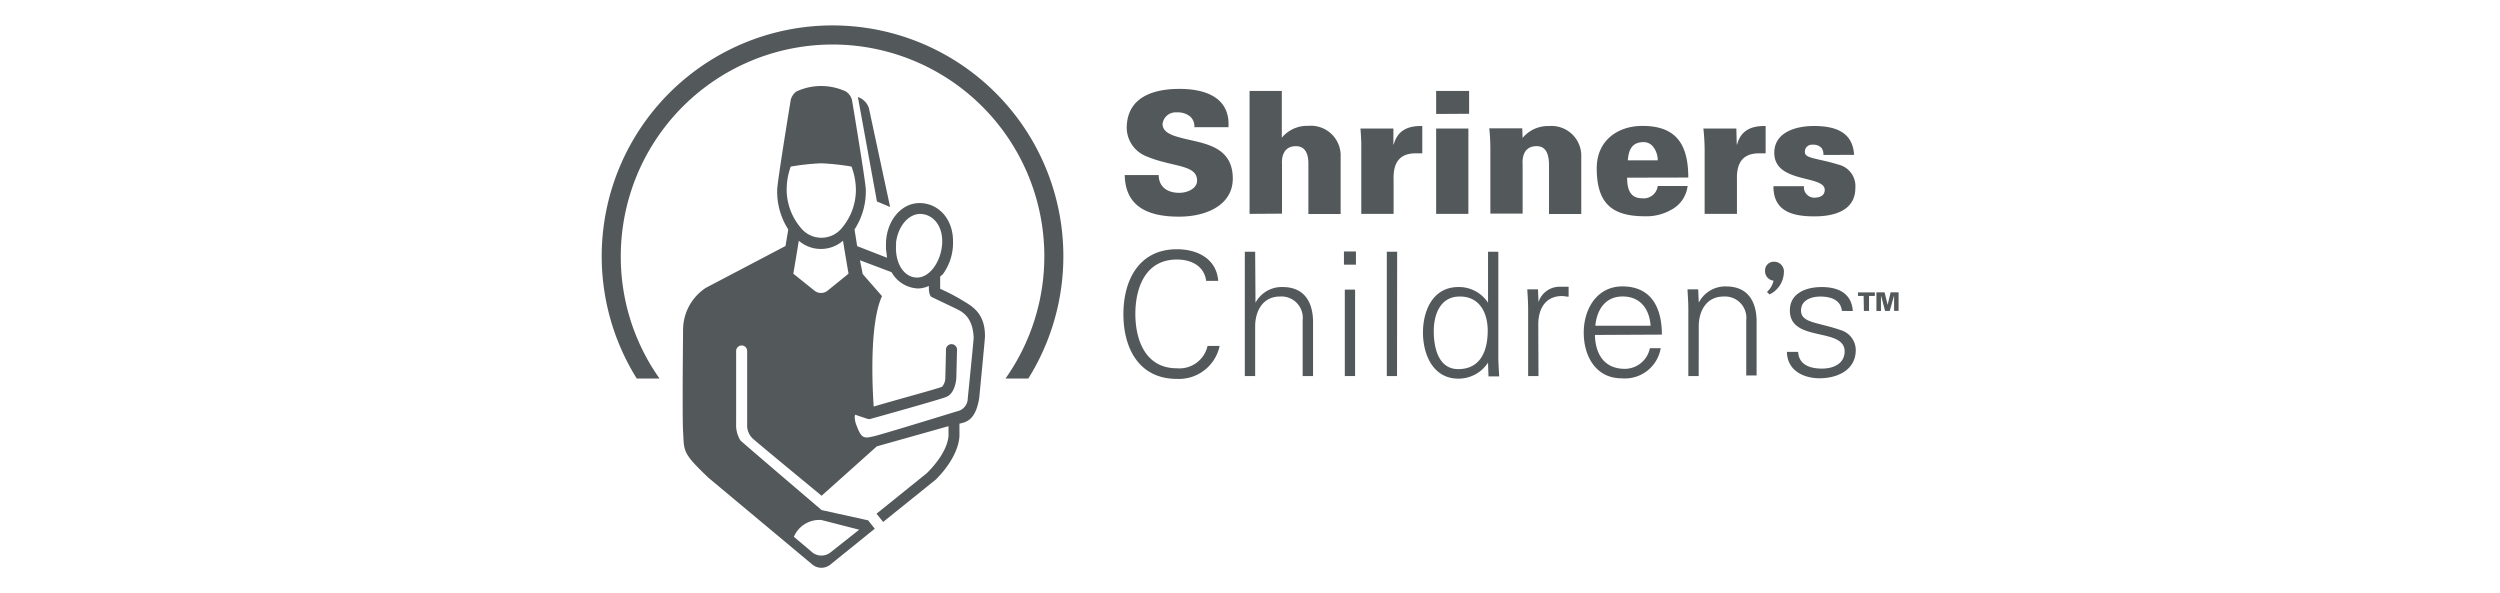 <svg xmlns="http://www.w3.org/2000/svg" xmlns:xlink="http://www.w3.org/1999/xlink" width="295" height="70" viewBox="0 0 295 70">
  <defs>
    <clipPath id="clip-path">
      <rect id="Rectangle_1509" data-name="Rectangle 1509" width="153.033" height="64" fill="#53585b"/>
    </clipPath>
    <clipPath id="clip-Shriners-Childrens-Logo-Gray">
      <rect width="295" height="70"/>
    </clipPath>
  </defs>
  <g id="Shriners-Childrens-Logo-Gray" clip-path="url(#clip-Shriners-Childrens-Logo-Gray)">
    <g id="Group_1316" data-name="Group 1316" transform="translate(71 3)">
      <path id="Path_3980" data-name="Path 3980" d="M191.154,40.9h-.669v-.42h1.992v.42h-.685v1.767h-.607Z" transform="translate(-42.246 -8.977)" fill="#53585b"/>
      <path id="Path_3981" data-name="Path 3981" d="M194.958,40.476l-.35,1.479-.358-1.479h-.965v2.187l.537.016V40.834l.49,1.837h.545l.514-1.837v1.829h.529V40.476Z" transform="translate(-42.867 -8.977)" fill="#53585b"/>
      <g id="Group_1315" data-name="Group 1315" transform="translate(0 0)">
        <g id="Group_1314" data-name="Group 1314" clip-path="url(#clip-path)">
          <path id="Path_3982" data-name="Path 3982" d="M87.525,14.148A1.511,1.511,0,0,0,87,12.864a2.289,2.289,0,0,0-1.556-.467,1.556,1.556,0,0,0-1.673,1.362c0,1.058,1.276,1.4,2.335,1.681,2.428.623,5.953.864,5.953,4.77,0,3.051-3,4.49-6.35,4.49s-6.335-.981-6.4-4.911h4.008c0,1.362.981,2.1,2.428,2.1.918,0,2.1-.475,2.1-1.44,0-1.961-2.965-1.556-6.117-2.926a3.65,3.65,0,0,1-2.179-3.533c.156-3.424,3.167-4.366,6.226-4.366s5.992,1.019,5.774,4.521Z" transform="translate(-17.59 -2.135)" fill="#53585b"/>
          <path id="Path_3983" data-name="Path 3983" d="M98.235,24.442V9.937h3.805v5.517a3.889,3.889,0,0,1,3.113-1.4,3.518,3.518,0,0,1,3.819,3.188,3.615,3.615,0,0,1,.01.477v6.739h-3.806V18.5c0-.988-.28-2.047-1.463-2.047-1.883,0-1.65,2.062-1.65,2.187v5.774Z" transform="translate(-21.787 -2.204)" fill="#53585b"/>
          <path id="Path_3984" data-name="Path 3984" d="M118.936,17.434h.039c.444-1.658,1.681-2.225,3.37-2.178v3.221h-.778c-1.984,0-2.669,1.2-2.607,3.113v4.031h-3.813v-7.5a24.182,24.182,0,0,0-.1-2.568h3.891Z" transform="translate(-25.515 -3.383)" fill="#53585b"/>
          <path id="Path_3985" data-name="Path 3985" d="M126.525,12.652V9.936h3.891v2.693Zm0,1.72h3.805v10.07h-3.805Z" transform="translate(-28.061 -2.204)" fill="#53585b"/>
          <path id="Path_3986" data-name="Path 3986" d="M138.515,16.654a3.889,3.889,0,0,1,3.113-1.4,3.516,3.516,0,0,1,3.8,3.214,3.563,3.563,0,0,1,.009.427v6.739h-3.805V19.673c-.047-.988-.28-2.047-1.463-2.047-1.891,0-1.65,2.062-1.65,2.187v5.774H134.71V18.117a24.227,24.227,0,0,0-.125-2.591h3.891Z" transform="translate(-29.848 -3.38)" fill="#53585b"/>
          <path id="Path_3987" data-name="Path 3987" d="M154.463,21.345c0,1.3.319,2.428,1.743,2.428a1.665,1.665,0,0,0,1.866-1.436l0-.011H161.6a3.652,3.652,0,0,1-1.907,2.794,5.924,5.924,0,0,1-3.183.777c-4.031,0-5.634-1.72-5.634-5.673,0-3.19,2.381-4.988,5.409-4.988,4.093,0,5.393,2.335,5.393,6.093Zm3.611-2.047a2.58,2.58,0,0,0-.467-1.5,1.44,1.44,0,0,0-1.323-.646c-1.323.062-1.642,1-1.743,2.147Z" transform="translate(-33.461 -3.379)" fill="#53585b"/>
          <path id="Path_3988" data-name="Path 3988" d="M170.983,17.434h.039c.444-1.658,1.681-2.225,3.37-2.178v3.221h-.778c-1.984,0-2.669,1.2-2.607,3.113v4.031h-3.813v-7.5a23.987,23.987,0,0,0-.148-2.568h3.891Z" transform="translate(-37.047 -3.383)" fill="#53585b"/>
          <path id="Path_3989" data-name="Path 3989" d="M183.564,18.665a1.269,1.269,0,0,0-.241-.847,1.339,1.339,0,0,0-1.043-.358.824.824,0,0,0-.9.9c0,.739,1.556.7,3.93,1.44a2.606,2.606,0,0,1,2.023,2.77c0,2.669-2.506,3.346-4.809,3.346-2.467,0-4.872-.5-4.856-3.564h3.611a1.1,1.1,0,0,0,.257.9,1.238,1.238,0,0,0,.9.459c.778,0,1.284-.28,1.284-.925,0-1.783-5.953-.724-5.953-4.367,0-2.49,2.646-3.167,4.669-3.167,2.381,0,4.592.615,4.747,3.408Z" transform="translate(-39.402 -3.384)" fill="#53585b"/>
          <path id="Path_3990" data-name="Path 3990" d="M88.872,37.665c-.241-1.782-1.79-2.514-3.455-2.514-3.759,0-4.9,3.409-4.9,6.413s1.136,6.42,4.9,6.42a3.4,3.4,0,0,0,3.619-2.638h1.424a4.912,4.912,0,0,1-5.043,3.891c-4.444,0-6.311-3.572-6.311-7.642s1.883-7.658,6.311-7.658c2.4,0,4.669,1.1,4.879,3.735Z" transform="translate(-17.544 -7.527)" fill="#53585b"/>
          <path id="Path_3991" data-name="Path 3991" d="M98.776,40.332h0a3.508,3.508,0,0,1,3.191-1.851c3.331,0,3.6,2.949,3.6,4.124v6.381H104.34V42.4a2.519,2.519,0,0,0-2.677-2.8c-2.008,0-2.926,1.69-2.926,3.518v5.868H97.515V34.316h1.222Z" transform="translate(-21.627 -7.611)" fill="#53585b"/>
          <path id="Path_3992" data-name="Path 3992" d="M113.961,35.832h-1.416V34.276h1.416Zm-.1,13.144h-1.214v-10.2h1.214Z" transform="translate(-24.96 -7.602)" fill="#53585b"/>
          <path id="Path_3993" data-name="Path 3993" d="M120.251,48.986h-1.206V34.317h1.222Z" transform="translate(-26.402 -7.611)" fill="#53585b"/>
          <path id="Path_3994" data-name="Path 3994" d="M132.206,47.483V47.4a4.155,4.155,0,0,1-3.5,1.891c-3.019,0-4.179-2.887-4.179-5.448s1.16-5.362,4.179-5.362a4.1,4.1,0,0,1,3.5,1.852V34.316h1.214V46.69c0,.778.062,1.6.1,2.335H132.26ZM128.875,39.6c-2.335,0-3.074,2.156-3.074,4.1s.553,4.467,2.887,4.467c2.662,0,3.479-2.21,3.479-4.529,0-2.07-.918-4.039-3.292-4.039" transform="translate(-27.617 -7.611)" fill="#53585b"/>
          <path id="Path_3995" data-name="Path 3995" d="M141.668,50.164h-1.222v-7.9c0-.778-.062-1.611-.1-2.335h1.261l.062,1.51A2.622,2.622,0,0,1,144,39.627h1.222V40.8c-.249,0-.514-.078-.778-.078-1.805,0-2.763,1.3-2.8,3.253Z" transform="translate(-31.126 -8.789)" fill="#53585b"/>
          <path id="Path_3996" data-name="Path 3996" d="M150.228,45.3c.039,2.17,1.035,4,3.533,4a3.035,3.035,0,0,0,2.949-2.436h1.276a4.283,4.283,0,0,1-4.607,3.556c-3.051,0-4.475-2.623-4.475-5.4s1.556-5.448,4.553-5.448c3.416,0,4.669,2.5,4.669,5.689Zm6.568-1.083c-.14-1.969-1.2-3.455-3.307-3.455s-3.051,1.665-3.214,3.455Z" transform="translate(-33.024 -8.777)" fill="#53585b"/>
          <path id="Path_3997" data-name="Path 3997" d="M165.958,50.153h-1.222v-7.9c0-.778-.062-1.611-.1-2.335H165.9l.062,1.51H166a3.509,3.509,0,0,1,3.191-1.852c3.331,0,3.6,2.949,3.6,4.125v6.381h-1.222V43.569a2.518,2.518,0,0,0-2.677-2.8c-2.016,0-2.926,1.689-2.926,3.518Z" transform="translate(-36.513 -8.777)" fill="#53585b"/>
          <path id="Path_3998" data-name="Path 3998" d="M176.622,39.4a2.538,2.538,0,0,0,.778-1.339,1.121,1.121,0,0,1-1-1.175,1.027,1.027,0,0,1,.995-1.059c.026,0,.053,0,.079,0a1.152,1.152,0,0,1,1.153,1.15,1.206,1.206,0,0,1-.009.149,2.965,2.965,0,0,1-1.689,2.56Z" transform="translate(-39.123 -7.945)" fill="#53585b"/>
          <path id="Path_3999" data-name="Path 3999" d="M183.77,39.666c1.93,0,3.556.669,3.72,2.825H186.2c-.125-1.276-1.261-1.7-2.521-1.7-1.136,0-2.3.444-2.3,1.642,0,1.5,1.977,1.362,4.739,2.335a2.467,2.467,0,0,1,1.72,2.335c0,2.335-2.132,3.331-4.28,3.331-1.767,0-3.805-.833-3.844-3.113h1.323c.1,1.556,1.44,1.969,2.825,1.969s2.662-.607,2.662-2.031-1.6-1.7-3.23-2.07-3.23-.856-3.23-2.739c-.031-2.047,1.914-2.778,3.7-2.778" transform="translate(-39.857 -8.797)" fill="#53585b"/>
          <path id="Path_4000" data-name="Path 4000" d="M40.145,12.164,42.65,23.837l-1.556-.654L38.845,10.857a2.062,2.062,0,0,1,1.3,1.307" transform="translate(-8.615 -2.408)" fill="#53585b"/>
          <path id="Path_4001" data-name="Path 4001" d="M45.063,34.346a24.616,24.616,0,0,0-2.4-1.23v-1.44l.311-.272a6.29,6.29,0,0,0,1.206-3.891C44.192,24.867,42.448,23,40.23,23s-3.961,2.187-3.961,4.872v.506l.125,1.074-3.525-1.37-.311-1.969a8.209,8.209,0,0,0,1.331-4.669c0-.887-1.634-10.63-1.634-10.63a1.779,1.779,0,0,0-.7-.973,6.916,6.916,0,0,0-5.868,0,1.818,1.818,0,0,0-.654.973s-1.6,9.743-1.6,10.63a8.21,8.21,0,0,0,1.307,4.669l-.327,1.953-9.409,4.942a5.945,5.945,0,0,0-2.677,4.934s-.109,10.35,0,12.024c.125,1.86-.1,2.335,1.689,4.163.35.358.778.778,1.268,1.253L27.6,65.669a1.674,1.674,0,0,0,2.093,0l5.253-4.241-.778-.988-5.494-1.214s-9.3-7.93-9.572-8.21a3.423,3.423,0,0,1-.514-2.008V40.455a.661.661,0,0,1,.654-.654.654.654,0,0,1,.646.654v8.662a2.123,2.123,0,0,0,.778,1.774c.529.482,8.008,6.646,8.008,6.646l6.514-5.829,8.459-2.381v.911s.233,1.844-2.545,4.623l-5.946,4.794.778.973,6.226-5.012c3.019-3.043,2.778-5.377,2.778-5.377V49.031c.778-.187,1.9-.358,2.335-3.027,0,0,.669-6.926.677-7.206.047-3.027-1.774-3.743-2.887-4.451M28.65,60.4l4.459,1.144-3.416,2.7a1.728,1.728,0,0,1-2.086,0L25.4,62.378A3.269,3.269,0,0,1,28.65,60.4m-4.1-38.958a8.065,8.065,0,0,1,.482-2.747,28.168,28.168,0,0,1,3.588-.389,28.063,28.063,0,0,1,3.58.389,7.877,7.877,0,0,1,.521,2.747,7.007,7.007,0,0,1-1.634,4.475,3.113,3.113,0,0,1-4.872,0,7,7,0,0,1-1.665-4.475m4.833,11.891a1.237,1.237,0,0,1-1.556,0l-2.49-2s.412-2.436.646-3.891a3.977,3.977,0,0,0,5.214,0c.233,1.471.654,3.891.654,3.891Zm8.062-5.549c.195-2.062,1.556-3.634,3.051-3.494s2.584,1.611,2.389,3.681-1.556,3.953-3.113,3.813-2.49-1.938-2.3-4ZM45.919,46A1.556,1.556,0,0,1,44.907,47.5c-.4.109-9.02,2.786-10.117,3.027l-.288.062c-.942.226-1.214-.054-1.689-1.3a2.95,2.95,0,0,1-.233-1.019.558.558,0,0,1,.054-.288h.039c.3.117,1.409.475,1.409.475a.679.679,0,0,0,.412,0c.3-.093,7.844-2.179,8.879-2.576s1.2-2.016,1.2-2.335l.078-3.16a.654.654,0,1,0-1.3-.142.623.623,0,0,0,0,.142l-.078,3.16a1.672,1.672,0,0,1-.381,1.128c-.716.288-5.448,1.556-8.07,2.335,0,0-.739-9.339.981-13.027l-2.28-2.607L33.2,29.747l3.728,1.409a3.75,3.75,0,0,0,3.113,1.922,3.107,3.107,0,0,0,1.284-.3c0,.35,0,1.1.319,1.3l2.864,1.37c.654.335,2,.879,2.109,3.432.008.226-.693,7.121-.693,7.121" transform="translate(-2.724 -2.038)" fill="#53585b"/>
          <path id="Path_4002" data-name="Path 4002" d="M2.253,27.258A24.989,24.989,0,1,1,47.646,41.67h2.693a27.238,27.238,0,1,0-46.2,0H6.829A24.817,24.817,0,0,1,2.253,27.258" transform="translate(0 0)" fill="#53585b"/>
        </g>
      </g>
    </g>
  </g>
</svg>
